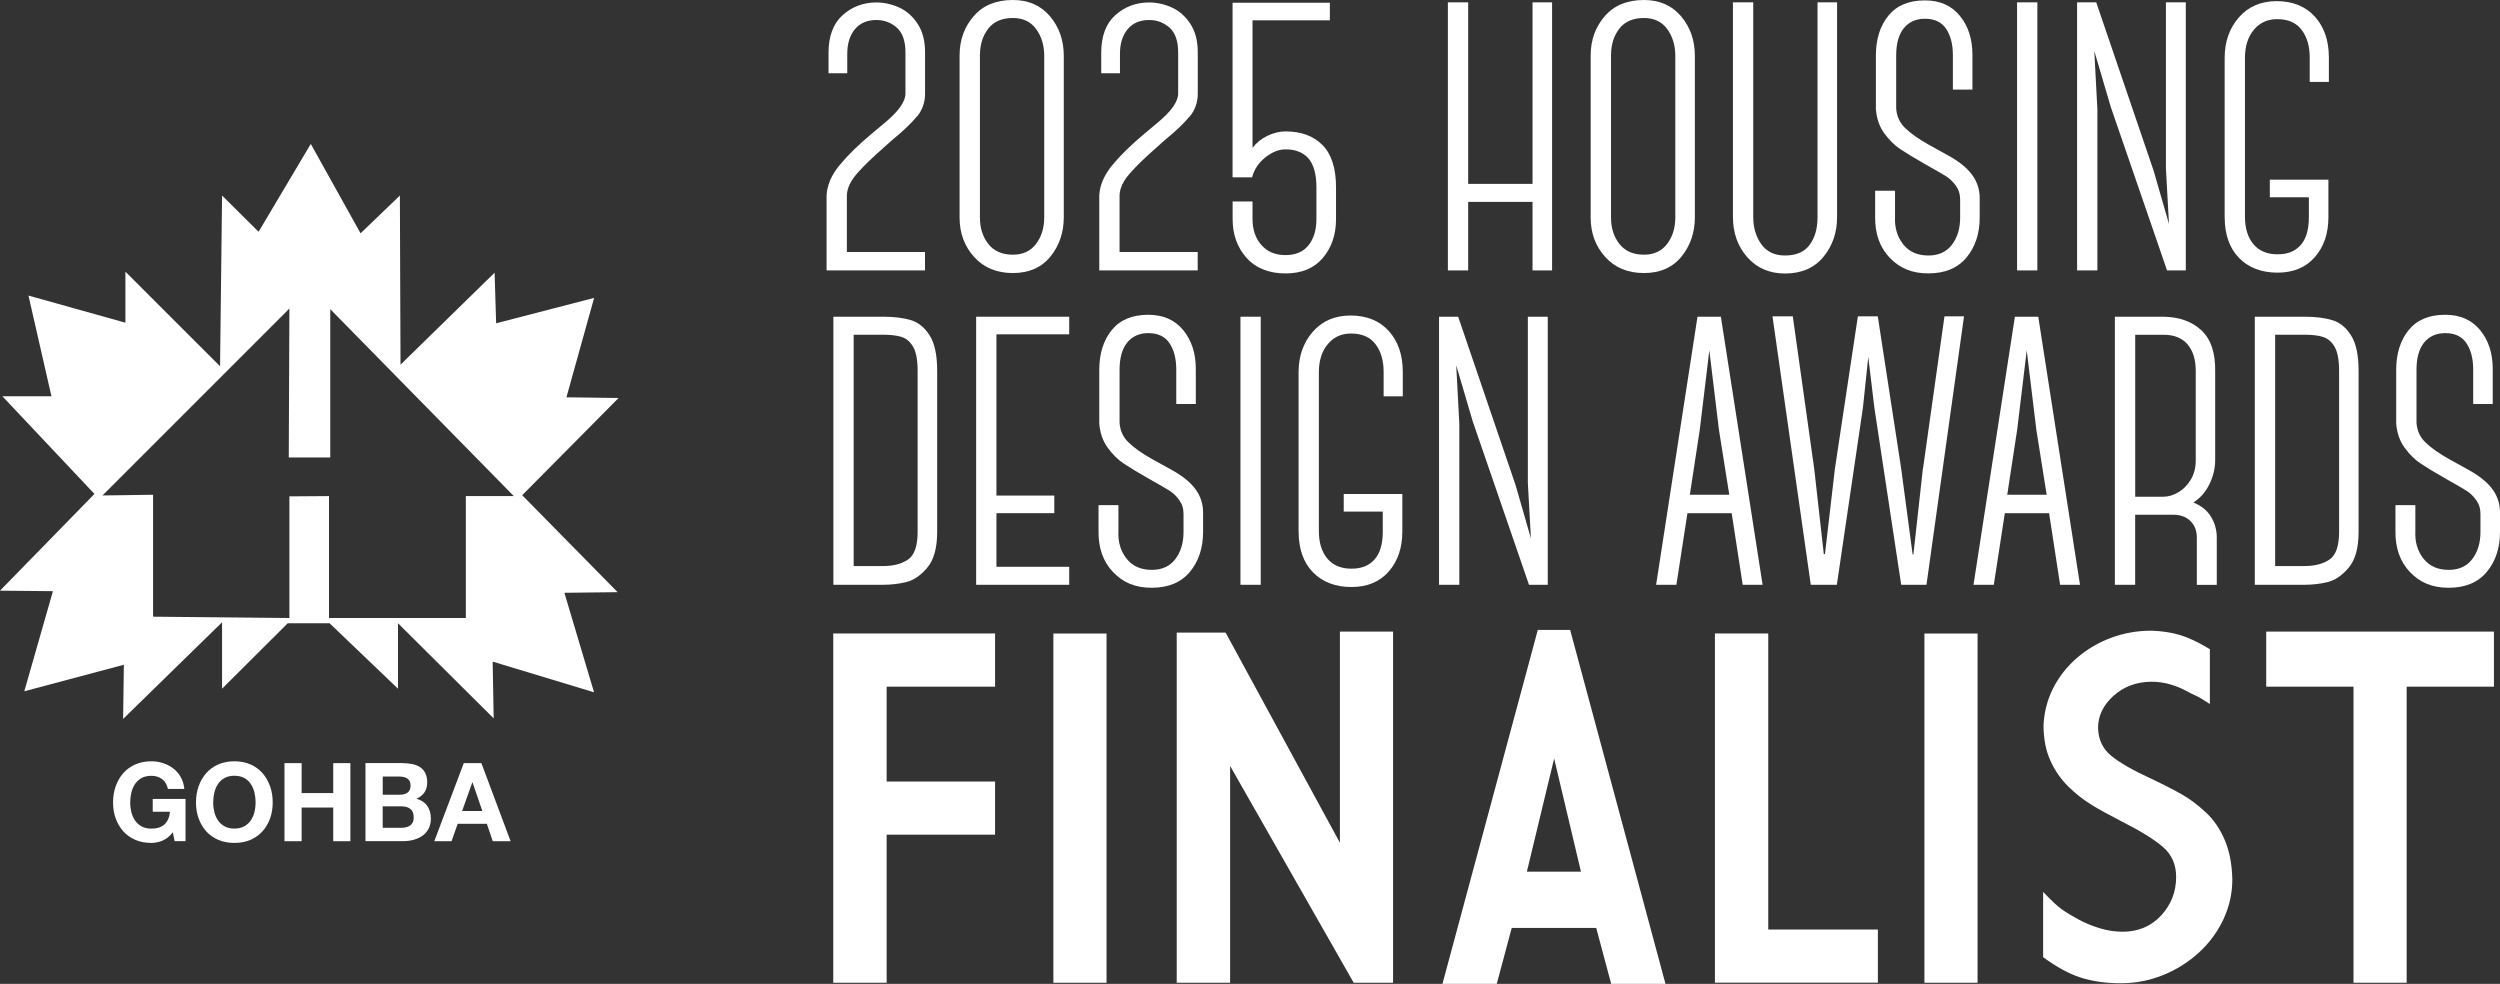 <?xml version="1.0" encoding="UTF-8"?> <svg xmlns="http://www.w3.org/2000/svg" id="a" data-name="Layer 1" viewBox="0 0 437.38 172.13"><rect x="0" y="0" width="437.38" height="172.13" fill="#333333" stroke="none"/><path d="M234.42,147.44l-20-36.77h-8.55v61.26h9.34v-37.93l21.62,37.93h6.89v-61.43h-9.3v36.94h0ZM184.29,171.93h9.3v-61.09h-9.3v61.09ZM145.78,171.93h9.34v-25.9h18.97v-9.3h-18.97v-16.6h18.97v-9.3h-28.31v61.09h0ZM269.04,110.21l-16.68,61.92h9.5l2.62-9.79h14.78l2.62,9.79h9.5l-16.68-61.92h-5.66ZM267.13,152.5l4.77-19.8,4.69,19.8h-9.46ZM396.48,110.5v9.63h15.27v51.8h9.3v-51.8h15.27v-9.63h-39.84,0ZM385.91,142.13c-1.36-1.27-2.73-2.31-4.13-3.11s-3.2-1.73-5.42-2.78c-3.24-1.49-5.58-2.84-7.04-4.05-1.45-1.2-2.21-2.81-2.26-4.83,0-2.13.9-4,2.7-5.62,1.8-1.62,4-2.44,6.6-2.47,1.16,0,2.26.15,3.3.46,1.04.3,1.95.67,2.74,1.1.79.43,1.4.73,1.83.91.43.18,1.22.66,2.39,1.43v-9.59c-1.94-1.19-3.67-2.01-5.19-2.47s-3.21-.71-5.06-.77c-2.46,0-4.81.42-7.04,1.25s-4.21,2-5.96,3.51c-1.74,1.51-3.13,3.27-4.15,5.27-1.02,2.01-1.59,4.17-1.7,6.5,0,2.38.4,4.45,1.2,6.21.8,1.76,1.85,3.27,3.15,4.54,1.3,1.27,2.66,2.34,4.07,3.2s3.14,1.81,5.19,2.86c3.4,1.72,5.85,3.24,7.35,4.56s2.24,3.06,2.24,5.19c0,2.6-.88,4.85-2.63,6.74-1.76,1.9-4.01,2.84-6.74,2.84-1.33,0-2.67-.21-4.03-.62-1.36-.42-2.59-.93-3.71-1.54s-2.07-1.18-2.84-1.72c-.78-.54-1.88-1.57-3.32-3.09v11.41c2.32,1.72,4.5,2.91,6.54,3.57,2.03.66,4.38,1,7.04,1s5.04-.48,7.41-1.43c2.37-.96,4.46-2.28,6.29-3.96,1.83-1.69,3.25-3.63,4.28-5.83,1.02-2.2,1.54-4.52,1.54-6.95-.06-2.66-.5-4.95-1.33-6.89s-1.92-3.54-3.28-4.81l-.03-.02ZM309.37,110.83h-9.34v61.09h28.51v-9.3h-19.18v-51.8h0ZM336.68,171.93h9.3v-61.09h-9.3v61.09Z" fill="#fff"></path><g><path d="M160.41,20.37c-.94,1.16-2.39,2.55-4.35,4.15l-1.27,1.14c-2.05,1.79-3.66,3.34-4.82,4.66s-1.77,2.6-1.81,3.85v9.92h13.67v3.22h-17.22v-13.13c.09-1.79.85-3.55,2.28-5.29s3.33-3.59,5.69-5.56c.31-.27,1.06-.89,2.25-1.88,1.18-.98,2.08-1.9,2.68-2.75.6-.85.9-1.63.9-2.34v-7.17c0-2.01-.5-3.46-1.51-4.35-1-.89-2.2-1.34-3.58-1.34-1.61,0-2.86.54-3.75,1.61s-1.34,2.5-1.34,4.29v3.42h-3.28v-3.55c0-2.95.83-5.16,2.48-6.63,1.65-1.47,3.62-2.21,5.9-2.21,1.34,0,2.66.29,3.95.87s2.38,1.53,3.25,2.85,1.31,2.98,1.31,4.99v7.24c0,1.52-.47,2.86-1.41,4.02l-.02-.03Z" fill="#fff"></path><path d="M170.43,44.96c-1.7-1.88-2.55-4.18-2.55-6.9V9.72c0-2.68.81-4.97,2.45-6.87,1.63-1.9,3.92-2.85,6.87-2.85,2.72,0,4.89.95,6.5,2.85,1.61,1.9,2.41,4.21,2.41,6.93v28.21c0,2.68-.78,4.98-2.34,6.9-1.56,1.92-3.75,2.88-6.57,2.88s-5.07-.94-6.77-2.81h0ZM172.91,5c-.98,1.23-1.47,2.8-1.47,4.72v28.34c0,1.83.49,3.37,1.47,4.62s2.41,1.88,4.29,1.88c1.74,0,3.09-.62,4.05-1.88.96-1.25,1.44-2.81,1.44-4.69V9.78c0-1.83-.47-3.39-1.41-4.69-.94-1.29-2.3-1.94-4.09-1.94-1.88,0-3.31.62-4.29,1.84h0Z" fill="#fff"></path><path d="M208.12,20.37c-.94,1.16-2.39,2.55-4.35,4.15l-1.27,1.14c-2.05,1.79-3.66,3.34-4.82,4.66s-1.77,2.6-1.81,3.85v9.92h13.67v3.22h-17.22v-13.13c.09-1.79.85-3.55,2.28-5.29s3.33-3.59,5.69-5.56c.31-.27,1.06-.89,2.25-1.88,1.18-.98,2.08-1.9,2.68-2.75.6-.85.9-1.63.9-2.34v-7.17c0-2.01-.5-3.46-1.51-4.35-1-.89-2.2-1.34-3.58-1.34-1.61,0-2.86.54-3.75,1.61s-1.34,2.5-1.34,4.29v3.42h-3.28v-3.55c0-2.95.83-5.16,2.48-6.63,1.65-1.47,3.62-2.21,5.9-2.21,1.34,0,2.66.29,3.95.87s2.38,1.53,3.25,2.85,1.31,2.98,1.31,4.99v7.24c0,1.52-.47,2.86-1.41,4.02l-.02-.03Z" fill="#fff"></path><path d="M231.4,25.4c1.56,1.61,2.34,4.07,2.34,7.37v5.56c0,2.72-.77,4.99-2.31,6.8-1.54,1.81-3.72,2.71-6.53,2.71s-5.17-.9-6.8-2.71c-1.63-1.81-2.45-4.08-2.45-6.8v-3.08h3.48v3.08c0,1.83.51,3.34,1.54,4.52s2.43,1.78,4.22,1.78,3.14-.58,4.05-1.74c.92-1.16,1.37-2.68,1.37-4.56v-5.56c0-2.28-.46-3.95-1.37-5.03-.92-1.07-2.27-1.61-4.05-1.61-1.16,0-2.33.47-3.52,1.41-1.18.94-1.95,2.1-2.31,3.48h-3.42V.48h17.02v3.08h-13.53v22.31c.67-.89,1.54-1.6,2.61-2.11,1.07-.51,2.12-.77,3.15-.77,2.77,0,4.93.8,6.5,2.41h.01Z" fill="#fff"></path><path d="M271.54,47.31h-3.42v-11.99h-11.26v11.99h-3.55V.41h3.55v31.76h11.26V.41h3.42v46.9Z" fill="#fff"></path><path d="M280.84,44.96c-1.7-1.88-2.55-4.18-2.55-6.9V9.72c0-2.68.81-4.97,2.45-6.87,1.63-1.9,3.92-2.85,6.87-2.85,2.72,0,4.89.95,6.5,2.85,1.61,1.9,2.41,4.21,2.41,6.93v28.21c0,2.68-.78,4.98-2.34,6.9-1.56,1.92-3.75,2.88-6.57,2.88s-5.07-.94-6.77-2.81h0ZM283.32,5c-.98,1.23-1.47,2.8-1.47,4.72v28.34c0,1.83.49,3.37,1.47,4.62s2.41,1.88,4.29,1.88c1.74,0,3.09-.62,4.05-1.88.96-1.25,1.44-2.81,1.44-4.69V9.78c0-1.83-.47-3.39-1.41-4.69-.94-1.29-2.3-1.94-4.09-1.94-1.88,0-3.31.62-4.29,1.84h.01Z" fill="#fff"></path><path d="M319.02,44.93c-1.59,1.94-3.83,2.92-6.73,2.92-2.72,0-4.92-.95-6.6-2.85-1.67-1.9-2.51-4.25-2.51-7.07V.41h3.55v37.52c0,1.88.47,3.47,1.41,4.79s2.32,1.98,4.15,1.98c1.96,0,3.41-.62,4.32-1.88.92-1.25,1.37-2.86,1.37-4.82V.41h3.42v37.59c0,2.68-.79,4.99-2.38,6.93h0Z" fill="#fff"></path><path d="M330.61,45.1c-1.74-1.83-2.59-4.22-2.55-7.17v-4.56h3.48v4.56c-.09,1.88.38,3.47,1.41,4.79s2.5,1.98,4.42,1.98c1.79,0,3.16-.62,4.12-1.88.96-1.25,1.44-2.84,1.44-4.76v-3.15c0-.94-.26-1.75-.77-2.45-.51-.69-1.07-1.23-1.68-1.61-.6-.38-1.78-1.06-3.52-2.04-1.97-1.12-3.46-2.02-4.49-2.71s-1.97-1.62-2.81-2.78c-.85-1.16-1.34-2.57-1.47-4.22v-9.38c0-2.86.73-5.18,2.18-6.97,1.45-1.79,3.58-2.68,6.4-2.68,2.59,0,4.62.89,6.1,2.68,1.47,1.79,2.21,4.06,2.21,6.83v6.1h-3.42v-6.03c0-1.88-.39-3.41-1.17-4.59s-2.02-1.78-3.72-1.78c-1.56,0-2.79.55-3.69,1.64-.89,1.1-1.34,2.69-1.34,4.79v9.25c.09,1.38.62,2.55,1.61,3.48.98.94,2.34,1.9,4.09,2.88.4.22,1.55.86,3.45,1.91,1.9,1.05,3.28,2.18,4.15,3.38s1.31,2.55,1.31,4.02v3.42c0,2.81-.77,5.15-2.31,7s-3.76,2.78-6.67,2.78-5.03-.92-6.77-2.75v.02Z" fill="#fff"></path><path d="M352.89.41h3.55v46.9h-3.55V.41Z" fill="#fff"></path><path d="M382.41,47.31h-3.28l-9.85-28.61-2.88-9.78.54,10.18v28.21h-3.55V.41h3.35l10.05,29.48,2.68,9.31-.54-9.71V.41h3.48v46.9Z" fill="#fff"></path><path d="M407.36,37.99c0,2.86-.79,5.19-2.38,7s-3.76,2.71-6.53,2.71-5.06-.86-6.73-2.58c-1.68-1.72-2.51-4.12-2.51-7.2V10.12c0-2.81.83-5.17,2.48-7.07,1.65-1.9,3.86-2.85,6.63-2.85s5.04.9,6.67,2.71c1.63,1.81,2.45,4.19,2.45,7.14v4.29h-3.35v-4.29c0-1.96-.47-3.57-1.41-4.82s-2.37-1.88-4.29-1.88c-1.7,0-3.06.63-4.09,1.88s-1.54,2.88-1.54,4.89v27.8c0,2.01.49,3.61,1.47,4.79s2.39,1.78,4.22,1.78,3.09-.54,4.05-1.61,1.44-2.7,1.44-4.89v-3.48h-6.83v-3.08h10.25v6.57h0Z" fill="#fff"></path><path d="M162.22,99.33c-1.16,1.36-2.39,2.2-3.69,2.51-1.3.31-2.64.47-4.02.47h-8.71v-46.9h8.71c1.92,0,3.54.2,4.86.6s2.41,1.3,3.28,2.68,1.31,3.44,1.31,6.16v28.21c0,2.81-.58,4.9-1.74,6.26h0ZM159.77,60.7c-.51-.89-1.18-1.47-2.01-1.74s-1.91-.4-3.25-.4h-5.16v40.47h5.16c1.79,0,3.24-.38,4.35-1.14,1.12-.76,1.68-2.37,1.68-4.82v-28.21c0-1.88-.26-3.26-.77-4.15h0Z" fill="#fff"></path><path d="M174.33,86.7h10.12v3.08h-10.12v9.38h12.73v3.15h-16.28v-46.9h16.28v3.08h-12.73v28.21Z" fill="#fff"></path><path d="M194.74,100.1c-1.74-1.83-2.59-4.22-2.55-7.17v-4.56h3.48v4.56c-.09,1.88.38,3.47,1.41,4.79s2.5,1.98,4.42,1.98c1.79,0,3.16-.62,4.12-1.88.96-1.25,1.44-2.84,1.44-4.76v-3.15c0-.94-.26-1.75-.77-2.45-.51-.69-1.07-1.23-1.68-1.61-.6-.38-1.78-1.06-3.52-2.04-1.97-1.12-3.46-2.02-4.49-2.71s-1.97-1.62-2.81-2.78c-.85-1.16-1.34-2.57-1.47-4.22v-9.38c0-2.86.73-5.18,2.18-6.97s3.58-2.68,6.4-2.68c2.59,0,4.62.89,6.1,2.68,1.47,1.79,2.21,4.06,2.21,6.83v6.1h-3.42v-6.03c0-1.88-.39-3.41-1.17-4.59s-2.02-1.78-3.72-1.78c-1.56,0-2.79.55-3.69,1.64-.89,1.1-1.34,2.69-1.34,4.79v9.25c.09,1.38.62,2.55,1.61,3.48.98.94,2.34,1.9,4.09,2.88.4.22,1.55.86,3.45,1.91s3.28,2.18,4.15,3.38,1.31,2.55,1.31,4.02v3.42c0,2.81-.77,5.15-2.31,7s-3.76,2.78-6.67,2.78-5.03-.92-6.77-2.75v.02Z" fill="#fff"></path><path d="M217.02,55.41h3.55v46.9h-3.55v-46.9Z" fill="#fff"></path><path d="M245.34,92.99c0,2.86-.79,5.19-2.38,7s-3.76,2.71-6.53,2.71-5.06-.86-6.73-2.58c-1.68-1.72-2.51-4.12-2.51-7.2v-27.8c0-2.81.83-5.17,2.48-7.07s3.86-2.85,6.63-2.85,5.04.9,6.67,2.71,2.45,4.19,2.45,7.14v4.29h-3.35v-4.29c0-1.96-.47-3.57-1.41-4.82s-2.37-1.88-4.29-1.88c-1.7,0-3.06.63-4.09,1.88s-1.54,2.88-1.54,4.89v27.8c0,2.01.49,3.61,1.47,4.79s2.39,1.78,4.22,1.78,3.09-.54,4.05-1.61,1.44-2.7,1.44-4.89v-3.48h-6.83v-3.08h10.25v6.57h0Z" fill="#fff"></path><path d="M270.78,102.31h-3.28l-9.85-28.61-2.88-9.78.54,10.18v28.21h-3.55v-46.9h3.35l10.05,29.48,2.68,9.31-.54-9.71v-29.08h3.48v46.9Z" fill="#fff"></path><path d="M302.94,89.78h-7.71v-.07l-1.94,12.6h-3.55l7.24-46.9h4.09l7.3,46.9h-3.48l-1.94-12.6v.07h0ZM300.73,75.17l-1.68-13.87-1.67,13.87-1.74,11.39h6.9l-1.81-11.39Z" fill="#fff"></path><path d="M336.44,81.94l3.75-26.6h3.42l-6.57,46.97h-4.42l-4.69-30.95-1.07-8.91-.94,8.91-4.56,30.95h-4.56l-6.7-46.97h3.55l3.75,26.67,1.68,14.94h.2l1.74-14.94,4.02-26.67h3.48l4.09,26.6,2.01,15.08h.13l1.67-15.08h.02Z" fill="#fff"></path><path d="M358.47,89.78h-7.71v-.07l-1.94,12.6h-3.55l7.24-46.9h4.09l7.3,46.9h-3.48l-1.94-12.6v.07h0ZM356.26,75.17l-1.68-13.87-1.67,13.87-1.74,11.39h6.9l-1.81-11.39Z" fill="#fff"></path><path d="M384.34,102.31v-8.24c0-1.21-.37-2.18-1.11-2.91s-1.75-1.11-3.05-1.11h-6.63v12.26h-3.55v-46.9h8.51c2.77.04,4.98.84,6.63,2.38s2.46,3.92,2.41,7.14v15.61c0,1.39-.33,2.77-1,4.15-.67,1.38-1.61,2.46-2.81,3.22,1.34.54,2.36,1.35,3.05,2.45s1.04,2.33,1.04,3.72v8.24h-3.49ZM378.52,86.9c.85,0,1.71-.26,2.58-.77.87-.51,1.6-1.25,2.18-2.21s.87-2.09.87-3.38v-15.61c0-2.01-.48-3.57-1.44-4.69s-2.36-1.67-4.19-1.67h-4.96v28.34h4.96Z" fill="#fff"></path><path d="M410.9,99.33c-1.16,1.36-2.39,2.2-3.69,2.51-1.3.31-2.64.47-4.02.47h-8.71v-46.9h8.71c1.92,0,3.54.2,4.86.6,1.32.4,2.41,1.3,3.28,2.68s1.31,3.44,1.31,6.16v28.21c0,2.81-.58,4.9-1.74,6.26h0ZM408.46,60.7c-.51-.89-1.18-1.47-2.01-1.74-.83-.27-1.91-.4-3.25-.4h-5.16v40.47h5.16c1.79,0,3.24-.38,4.35-1.14,1.12-.76,1.68-2.37,1.68-4.82v-28.21c0-1.88-.26-3.26-.77-4.15h0Z" fill="#fff"></path><path d="M421.64,100.1c-1.74-1.83-2.59-4.22-2.55-7.17v-4.56h3.48v4.56c-.09,1.88.38,3.47,1.41,4.79s2.5,1.98,4.42,1.98c1.79,0,3.16-.62,4.12-1.88.96-1.25,1.44-2.84,1.44-4.76v-3.15c0-.94-.26-1.75-.77-2.45-.51-.69-1.07-1.23-1.68-1.61-.6-.38-1.78-1.06-3.52-2.04-1.97-1.12-3.46-2.02-4.49-2.71s-1.97-1.62-2.81-2.78c-.85-1.16-1.34-2.57-1.47-4.22v-9.38c0-2.86.73-5.18,2.18-6.97,1.45-1.79,3.58-2.68,6.4-2.68,2.59,0,4.62.89,6.1,2.68,1.47,1.79,2.21,4.06,2.21,6.83v6.1h-3.42v-6.03c0-1.88-.39-3.41-1.17-4.59s-2.02-1.78-3.72-1.78c-1.56,0-2.79.55-3.69,1.64-.89,1.1-1.34,2.69-1.34,4.79v9.25c.09,1.38.62,2.55,1.61,3.48.98.94,2.34,1.9,4.09,2.88.4.22,1.55.86,3.45,1.91,1.9,1.05,3.28,2.18,4.15,3.38s1.31,2.55,1.31,4.02v3.42c0,2.81-.77,5.15-2.31,7s-3.76,2.78-6.67,2.78-5.03-.92-6.77-2.75v.02Z" fill="#fff"></path></g><g><path d="M26.78,107.89l23.85.23v-21.28l6.93-.05v21.33h23.94v-21.33h8.39l-32.11-32.7v25.94h-7.26l.11-26.05-32.7,32.7,8.85-.12v21.32h0ZM16.53,86.42L.42,69.33h8.58l-4.02-17.62,16.96,4.75v-8.93l16.56,16.55.35-29.87,6.39,6.34,9.13-15.37,8.71,15.64,6.88-6.61.11,29.59,16.46-16.09.27,8.85,17.14-4.44-4.84,17.39,9.12.12-16.86,17.01,16.69,16.96-9.31.11,5.19,17.41-17.74-5.37.18,9.93-16.74-16.64v11.45l-11.97-11.45h-7.32l-11.49,11.45v-11.62l-17.31,16.91.13-9.48-17.42,4.64,5.01-17.51-9.26-.09,16.51-16.91h.02Z" fill="#fff"></path><g><path d="M28.46,147.06c-.65.27-1.31.41-1.97.41-1.05,0-1.99-.18-2.82-.54-.84-.36-1.54-.86-2.11-1.5s-1.01-1.39-1.32-2.25-.46-1.79-.46-2.78.15-1.97.46-2.84c.31-.87.75-1.64,1.32-2.29s1.28-1.16,2.11-1.53,1.78-.55,2.82-.55c.7,0,1.38.11,2.04.32s1.25.52,1.78.93c.53.41.97.91,1.31,1.51.34.6.55,1.29.63,2.07h-2.87c-.18-.77-.52-1.34-1.03-1.72s-1.13-.57-1.86-.57c-.68,0-1.25.13-1.72.39s-.85.61-1.15,1.05c-.29.44-.51.94-.64,1.5s-.2,1.14-.2,1.74.07,1.13.2,1.67.35,1.03.64,1.46c.29.43.68.78,1.15,1.04s1.05.39,1.72.39c.99,0,1.76-.25,2.3-.76.54-.5.86-1.23.95-2.19h-3.02v-2.24h5.74v7.38h-1.91l-.31-1.55c-.54.69-1.13,1.17-1.78,1.44h0Z" fill="#fff"></path><path d="M34.75,137.56c.31-.87.75-1.64,1.32-2.29s1.28-1.16,2.11-1.53c.84-.37,1.78-.55,2.82-.55s2,.18,2.83.55c.83.37,1.53.88,2.1,1.53s1.01,1.41,1.32,2.29c.31.87.46,1.82.46,2.84s-.15,1.92-.46,2.78c-.31.86-.75,1.61-1.32,2.25s-1.28,1.14-2.1,1.5c-.83.36-1.77.54-2.83.54s-1.99-.18-2.82-.54c-.83-.36-1.54-.86-2.11-1.5s-1.01-1.39-1.32-2.25-.46-1.79-.46-2.78.15-1.97.46-2.84ZM37.5,142.07c.13.54.35,1.03.64,1.46.29.43.68.78,1.15,1.04s1.05.39,1.72.39,1.25-.13,1.72-.39.86-.61,1.15-1.04.51-.92.64-1.46c.13-.54.2-1.1.2-1.67s-.07-1.18-.2-1.74c-.13-.56-.35-1.06-.64-1.5s-.68-.79-1.15-1.05c-.47-.26-1.05-.39-1.72-.39s-1.25.13-1.72.39-.85.61-1.15,1.05c-.29.44-.51.94-.64,1.5s-.2,1.14-.2,1.74.07,1.13.2,1.67Z" fill="#fff"></path><path d="M52.77,133.51v5.24h5.53v-5.24h3v13.66h-3v-5.89h-5.53v5.89h-3v-13.66h3Z" fill="#fff"></path><path d="M70.37,133.51c.65,0,1.24.06,1.78.17.53.11.99.3,1.38.56.38.26.68.61.89,1.04s.32.97.32,1.61c0,.69-.16,1.26-.47,1.72s-.77.84-1.39,1.13c.84.24,1.47.67,1.88,1.27.41.61.62,1.34.62,2.19,0,.69-.13,1.28-.4,1.79-.27.5-.63.92-1.08,1.23-.45.32-.97.55-1.55.71-.58.15-1.18.23-1.79.23h-6.62v-13.66h6.43ZM69.99,139.04c.54,0,.98-.13,1.32-.38s.52-.67.52-1.24c0-.32-.06-.58-.17-.78s-.27-.36-.46-.48c-.19-.11-.41-.19-.66-.24-.25-.04-.51-.07-.77-.07h-2.81v3.19h3.04-.01ZM70.16,144.83c.29,0,.57-.03.84-.09s.5-.15.71-.29c.2-.13.37-.32.49-.55.12-.23.18-.52.18-.88,0-.7-.2-1.2-.59-1.5-.4-.3-.92-.45-1.57-.45h-3.27v3.75h3.21Z" fill="#fff"></path><path d="M84.22,133.51l5.11,13.66h-3.12l-1.03-3.04h-5.11l-1.07,3.04h-3.02l5.16-13.66s3.08,0,3.08,0ZM84.39,141.89l-1.72-5.01h-.04l-1.78,5.01h3.54Z" fill="#fff"></path></g></g></svg> 